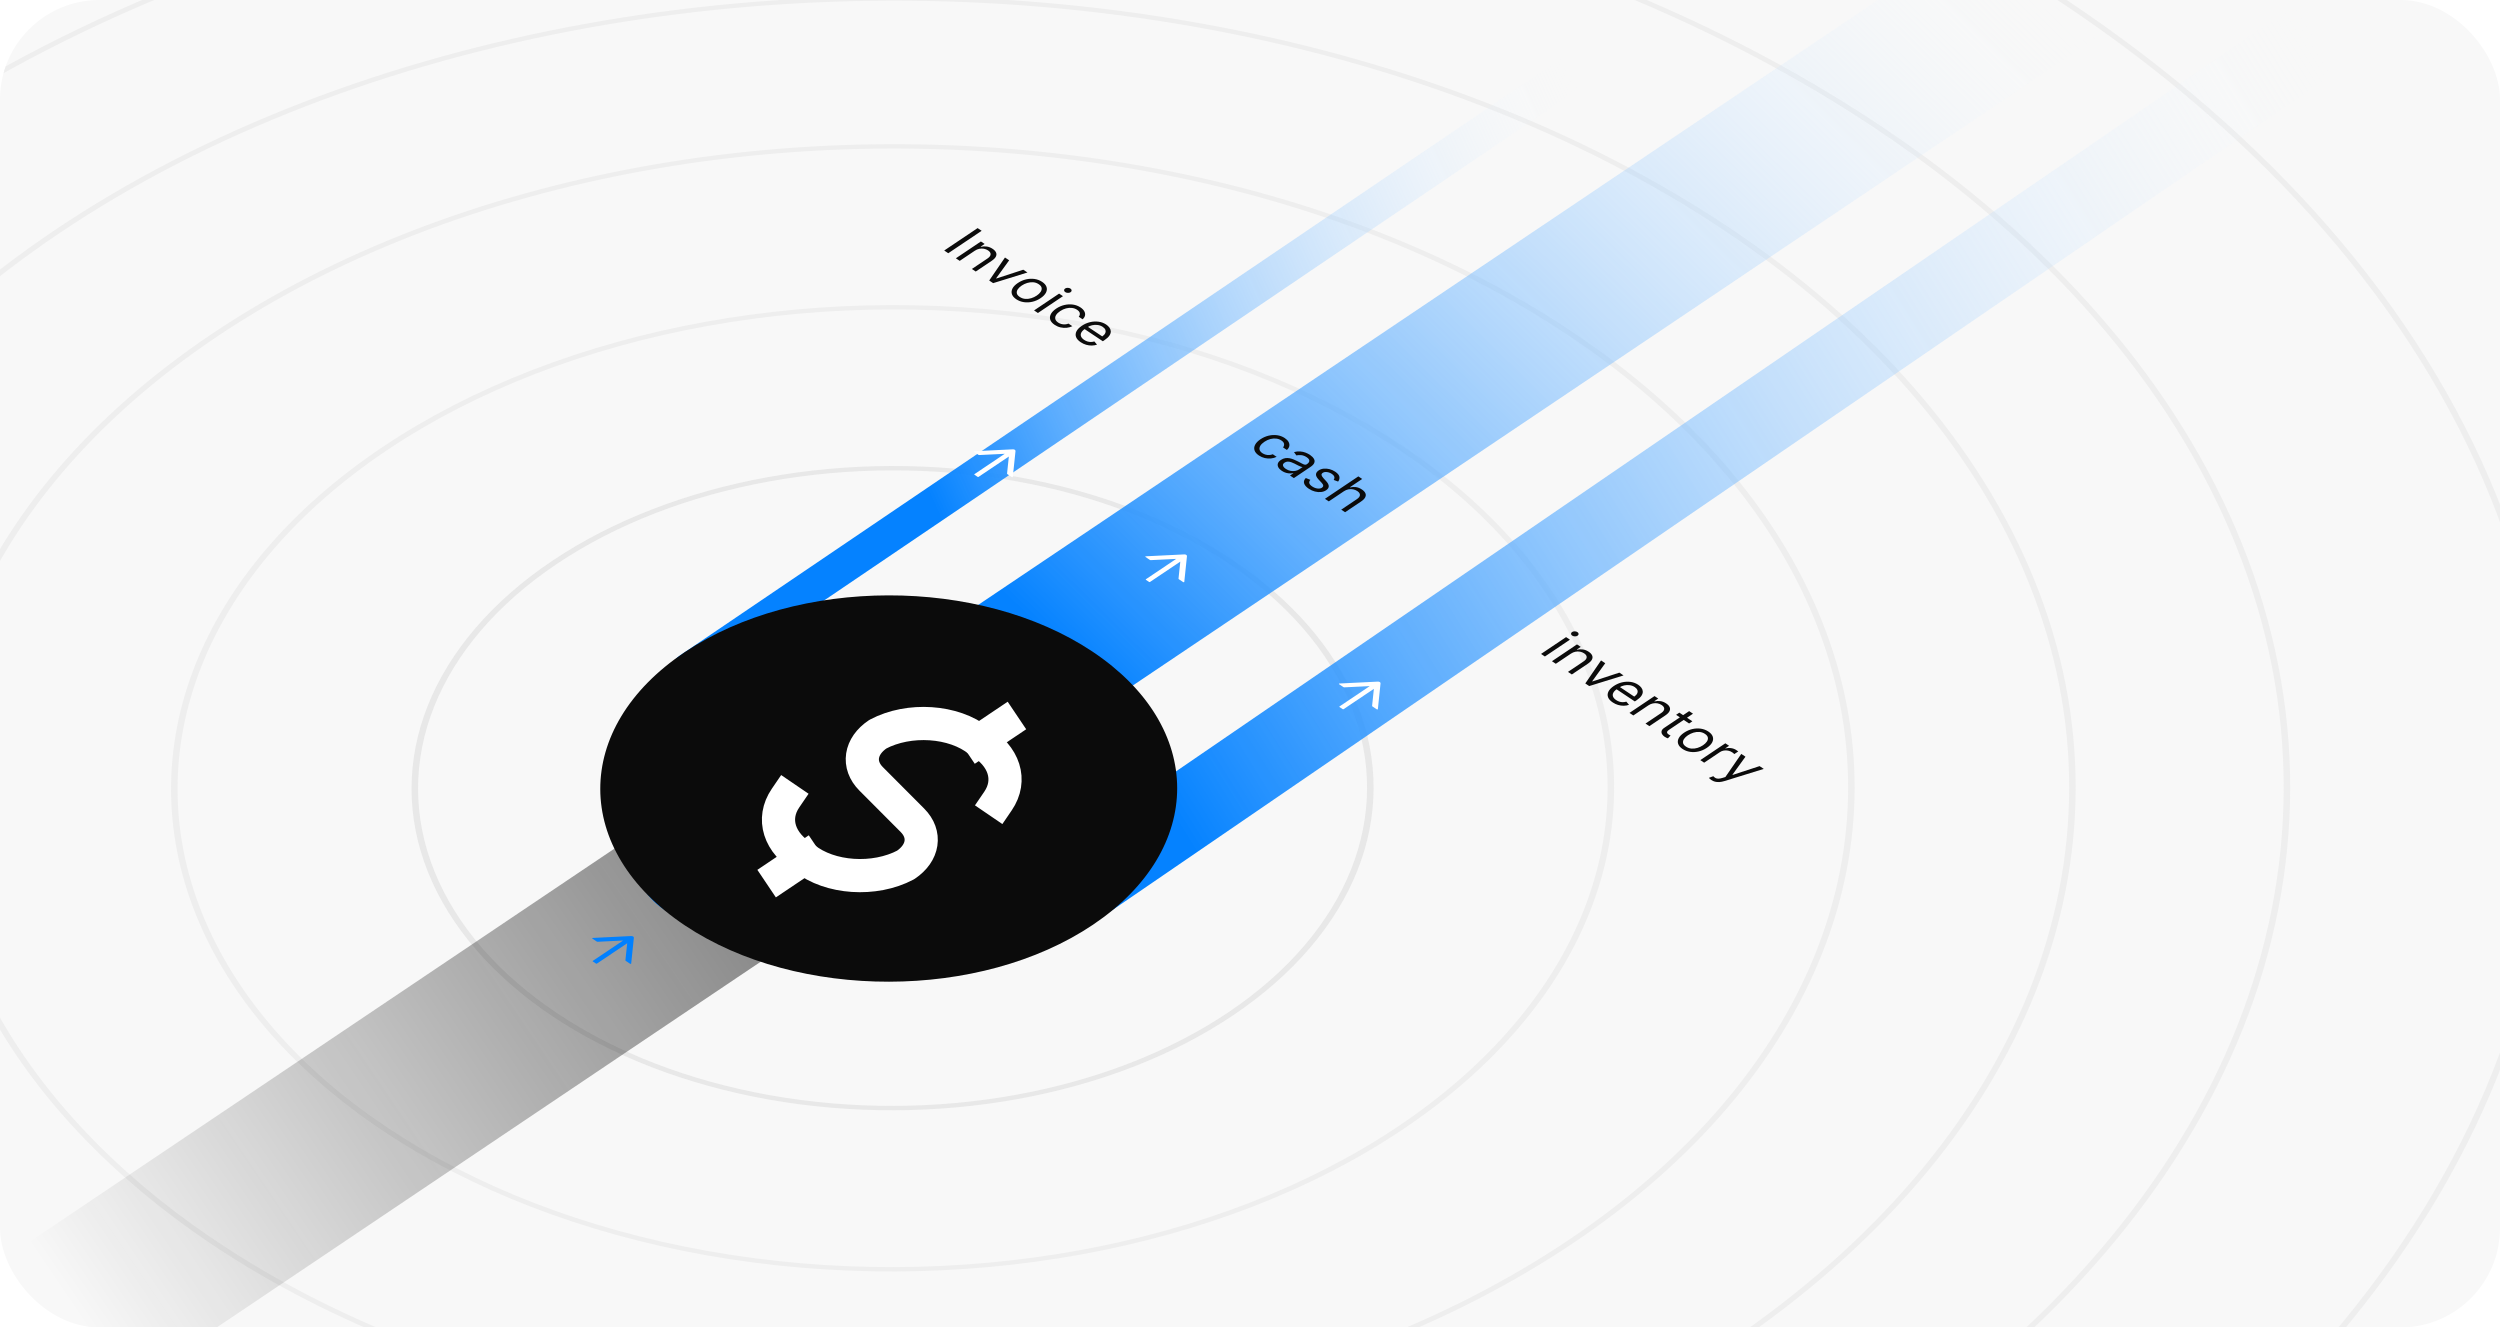 <svg width="452" height="240" viewBox="0 0 452 240" fill="none" xmlns="http://www.w3.org/2000/svg">
<g clip-path="url(#clip0_30977_27965)">
<rect width="452" height="240" rx="18" fill="#F8F8F8"/>
<circle opacity="0.5" cx="74" cy="74" r="73.5" transform="matrix(0.832 0.555 -0.83 0.558 161.229 60.133)" stroke="#D9D9D9"/>
<circle cx="111" cy="111" r="110.5" transform="matrix(0.832 0.555 -0.83 0.558 161.158 18.979)" stroke="#EEEEEE"/>
<circle cx="148" cy="148" r="147.5" transform="matrix(0.832 0.555 -0.83 0.558 161.087 -22.174)" stroke="#EEEEEE"/>
<circle cx="182" cy="182" r="181.5" transform="matrix(0.832 0.555 -0.83 0.558 161.023 -59.992)" stroke="#EEEEEE"/>
<circle cx="215" cy="215" r="214.5" transform="matrix(0.832 0.555 -0.83 0.558 160.96 -96.696)" stroke="#EEEEEE"/>
<circle cx="255.672" cy="255.672" r="255.172" transform="matrix(0.832 0.555 -0.83 0.558 160.883 -141.935)" stroke="#EEEEEE"/>
<rect width="34.304" height="176" rx="17.152" transform="matrix(0.832 0.555 -0.83 0.558 132.106 139.303)" fill="url(#paint0_linear_30977_27965)"/>
<rect width="15.354" height="361.626" rx="7.677" transform="matrix(0.837 0.547 -0.825 0.565 480.513 -44)" fill="url(#paint1_linear_30977_27965)"/>
<rect width="29.943" height="324.605" rx="14.972" transform="matrix(0.832 0.555 -0.83 0.558 376.866 -25.098)" fill="url(#paint2_linear_30977_27965)"/>
<rect width="6.912" height="211.341" rx="3.456" transform="matrix(0.835 0.551 -0.828 0.561 294.886 2)" fill="url(#paint3_linear_30977_27965)"/>
<g filter="url(#filter0_d_30977_27965)">
<circle cx="44.377" cy="44.377" r="44.377" transform="matrix(0.832 0.555 -0.83 0.558 160.593 93.176)" fill="#0B0B0B"/>
</g>
<g filter="url(#filter1_d_30977_27965)">
<path d="M181.371 127.033L177.055 129.931" stroke="white" stroke-width="6" stroke-linecap="square" stroke-linejoin="round"/>
<path d="M141.093 154.085L145.408 151.186" stroke="white" stroke-width="6" stroke-linecap="square" stroke-linejoin="round"/>
<path d="M180.441 140.821C183.001 137.069 181.61 132.66 177.013 129.96C172.471 126.291 164.349 125.748 158.724 128.737V128.737C155.493 130.906 154.98 134.287 157.498 136.814L164.965 144.306C167.483 146.832 166.97 150.213 163.739 152.383V152.383C158.114 155.372 149.992 154.828 145.45 151.159C140.853 148.46 139.462 144.05 142.022 140.298" stroke="white" stroke-width="6" stroke-linecap="square" stroke-linejoin="round"/>
</g>
<path d="M114.119 174.206L114.603 169.549C114.608 169.507 114.599 169.465 114.576 169.426C114.554 169.386 114.52 169.35 114.475 169.32C114.43 169.291 114.377 169.268 114.318 169.253C114.258 169.238 114.195 169.232 114.132 169.235L107.176 169.578C107.155 169.579 107.135 169.584 107.118 169.592C107.101 169.601 107.088 169.612 107.081 169.626C107.074 169.639 107.072 169.653 107.077 169.667C107.081 169.681 107.091 169.693 107.106 169.703L107.896 170.23C107.941 170.26 108.003 170.275 108.068 170.272L112.656 170.047L107.178 173.726C107.136 173.755 107.136 173.802 107.179 173.83L107.764 174.22C107.806 174.249 107.877 174.249 107.919 174.22L113.397 170.541L113.077 173.612C113.073 173.655 113.096 173.696 113.142 173.727L113.932 174.253C113.998 174.298 114.112 174.269 114.119 174.206Z" fill="#0080FF"/>
<path d="M214.119 105.206L214.603 100.549C214.608 100.507 214.599 100.465 214.576 100.426C214.554 100.386 214.52 100.35 214.475 100.32C214.43 100.291 214.377 100.268 214.318 100.253C214.258 100.238 214.195 100.232 214.132 100.235L207.176 100.578C207.155 100.579 207.135 100.584 207.118 100.592C207.101 100.601 207.088 100.612 207.081 100.626C207.074 100.639 207.072 100.653 207.077 100.667C207.081 100.681 207.091 100.693 207.106 100.703L207.896 101.23C207.941 101.26 208.003 101.275 208.068 101.272L212.656 101.047L207.178 104.726C207.136 104.755 207.136 104.802 207.179 104.83L207.764 105.22C207.806 105.249 207.877 105.249 207.919 105.22L213.397 101.541L213.077 104.612C213.073 104.655 213.096 104.696 213.142 104.727L213.932 105.253C213.998 105.298 214.112 105.269 214.119 105.206Z" fill="white"/>
<path d="M249.119 128.206L249.603 123.549C249.608 123.507 249.599 123.465 249.576 123.426C249.554 123.386 249.52 123.35 249.475 123.32C249.43 123.291 249.377 123.268 249.318 123.253C249.258 123.238 249.195 123.232 249.132 123.235L242.176 123.578C242.155 123.579 242.135 123.584 242.118 123.592C242.101 123.601 242.088 123.612 242.081 123.626C242.074 123.639 242.072 123.653 242.077 123.667C242.081 123.681 242.091 123.693 242.106 123.703L242.896 124.23C242.941 124.26 243.003 124.275 243.068 124.272L247.656 124.047L242.178 127.726C242.136 127.755 242.136 127.802 242.179 127.83L242.764 128.22C242.806 128.249 242.877 128.249 242.919 128.22L248.397 124.541L248.077 127.612C248.073 127.655 248.096 127.696 248.142 127.727L248.932 128.253C248.998 128.298 249.112 128.269 249.119 128.206Z" fill="white"/>
<path d="M183.119 86.206L183.604 81.549C183.608 81.507 183.599 81.465 183.577 81.426C183.555 81.386 183.52 81.35 183.475 81.32C183.431 81.291 183.377 81.268 183.318 81.253C183.259 81.238 183.196 81.232 183.133 81.236L176.176 81.578C176.155 81.579 176.135 81.584 176.118 81.592C176.102 81.601 176.089 81.612 176.081 81.626C176.074 81.639 176.072 81.653 176.077 81.667C176.081 81.681 176.092 81.693 176.106 81.703L176.896 82.23C176.941 82.26 177.003 82.275 177.068 82.272L181.657 82.047L176.179 85.726C176.136 85.755 176.136 85.802 176.179 85.83L176.764 86.22C176.807 86.249 176.877 86.249 176.92 86.22L182.398 82.541L182.078 85.612C182.073 85.655 182.096 85.696 182.142 85.727L182.932 86.253C182.998 86.298 183.112 86.269 183.119 86.206Z" fill="white"/>
<path d="M227.617 82.356C227.191 82.072 226.925 81.761 226.818 81.421C226.711 81.082 226.751 80.739 226.937 80.392C227.124 80.046 227.443 79.72 227.895 79.417C228.355 79.108 228.845 78.892 229.366 78.769C229.892 78.645 230.406 78.619 230.91 78.689C231.418 78.759 231.876 78.931 232.286 79.204C232.605 79.417 232.834 79.648 232.972 79.898C233.11 80.148 233.155 80.398 233.106 80.65C233.057 80.902 232.911 81.136 232.667 81.352L231.97 80.887C232.123 80.713 232.188 80.511 232.164 80.282C232.144 80.053 231.98 79.836 231.673 79.632C231.401 79.45 231.092 79.339 230.746 79.297C230.403 79.256 230.047 79.283 229.677 79.378C229.312 79.474 228.958 79.636 228.616 79.866C228.266 80.101 228.016 80.342 227.867 80.59C227.72 80.839 227.676 81.079 227.736 81.311C227.797 81.544 227.966 81.752 228.241 81.936C228.423 82.057 228.619 82.145 228.829 82.202C229.04 82.258 229.255 82.281 229.476 82.27C229.696 82.259 229.91 82.212 230.119 82.13L230.816 82.595C230.51 82.749 230.171 82.845 229.801 82.885C229.436 82.925 229.063 82.903 228.683 82.818C228.307 82.733 227.951 82.579 227.617 82.356ZM231.744 85.124C231.457 84.932 231.25 84.722 231.123 84.493C230.999 84.263 230.971 84.032 231.04 83.802C231.11 83.57 231.293 83.355 231.587 83.157C231.847 82.983 232.108 82.876 232.372 82.836C232.637 82.794 232.902 82.8 233.166 82.852C233.43 82.904 233.688 82.984 233.94 83.092C234.196 83.199 234.443 83.314 234.681 83.436C234.992 83.596 235.242 83.727 235.431 83.83C235.624 83.932 235.783 83.994 235.907 84.016C236.033 84.04 236.152 84.014 236.264 83.939L236.287 83.923C236.578 83.728 236.724 83.523 236.726 83.308C236.73 83.095 236.571 82.881 236.25 82.667C235.917 82.445 235.583 82.32 235.249 82.291C234.914 82.263 234.626 82.279 234.384 82.338L233.958 81.739C234.351 81.633 234.723 81.594 235.073 81.622C235.427 81.651 235.752 81.722 236.048 81.838C236.347 81.953 236.611 82.087 236.839 82.239C236.985 82.337 237.135 82.46 237.288 82.61C237.446 82.76 237.561 82.929 237.632 83.119C237.705 83.31 237.693 83.516 237.597 83.739C237.501 83.962 237.274 84.194 236.914 84.435L233.931 86.439L233.233 85.974L233.846 85.562L233.811 85.539C233.665 85.573 233.481 85.591 233.259 85.593C233.037 85.595 232.795 85.561 232.533 85.492C232.271 85.422 232.008 85.299 231.744 85.124ZM232.476 84.775C232.751 84.959 233.038 85.077 233.335 85.131C233.634 85.186 233.918 85.188 234.185 85.137C234.455 85.088 234.684 85 234.872 84.873L235.509 84.446C235.444 84.45 235.347 84.428 235.217 84.381C235.091 84.334 234.952 84.274 234.8 84.202C234.653 84.13 234.51 84.058 234.372 83.987C234.238 83.917 234.129 83.859 234.044 83.816C233.839 83.711 233.632 83.624 233.421 83.555C233.214 83.485 233.01 83.453 232.81 83.459C232.613 83.465 232.426 83.527 232.249 83.645C232.008 83.808 231.915 83.99 231.97 84.193C232.029 84.396 232.198 84.59 232.476 84.775ZM241.932 87.071L241.129 86.772C241.193 86.676 241.237 86.569 241.258 86.452C241.283 86.334 241.263 86.211 241.198 86.081C241.133 85.95 240.999 85.817 240.796 85.682C240.519 85.497 240.223 85.386 239.91 85.348C239.601 85.31 239.35 85.357 239.155 85.488C238.982 85.604 238.908 85.737 238.934 85.889C238.96 86.04 239.074 86.228 239.275 86.451L239.783 87.011C240.091 87.348 240.243 87.65 240.239 87.919C240.238 88.186 240.079 88.426 239.762 88.638C239.503 88.813 239.196 88.918 238.842 88.956C238.49 88.995 238.122 88.965 237.738 88.867C237.354 88.769 236.986 88.602 236.634 88.367C236.171 88.059 235.888 87.736 235.785 87.399C235.682 87.062 235.783 86.737 236.087 86.425L236.914 86.755C236.733 86.961 236.67 87.163 236.723 87.362C236.779 87.562 236.949 87.757 237.235 87.948C237.56 88.164 237.887 88.29 238.215 88.325C238.548 88.36 238.812 88.312 239.006 88.182C239.163 88.076 239.24 87.951 239.236 87.806C239.233 87.66 239.145 87.493 238.969 87.305L238.39 86.682C238.072 86.339 237.919 86.033 237.931 85.764C237.946 85.496 238.11 85.256 238.422 85.046C238.678 84.875 238.976 84.771 239.316 84.735C239.658 84.7 240.011 84.728 240.373 84.82C240.737 84.913 241.079 85.066 241.398 85.278C241.847 85.578 242.101 85.879 242.161 86.181C242.222 86.486 242.146 86.782 241.932 87.071ZM242.972 88.821L240.248 90.65L239.55 90.186L245.588 86.131L246.285 86.596L244.068 88.085L244.127 88.124C244.468 88.038 244.813 88.019 245.163 88.069C245.517 88.118 245.873 88.262 246.229 88.499C246.539 88.706 246.748 88.928 246.856 89.166C246.967 89.403 246.959 89.649 246.834 89.904C246.712 90.16 246.457 90.419 246.068 90.68L243.191 92.612L242.493 92.148L245.323 90.247C245.683 90.005 245.868 89.756 245.877 89.499C245.89 89.243 245.732 89.005 245.403 88.785C245.175 88.633 244.922 88.529 244.644 88.473C244.369 88.418 244.087 88.418 243.797 88.472C243.51 88.528 243.235 88.644 242.972 88.821Z" fill="#0B0B0B"/>
<path d="M278.619 118.231L283.147 115.19L283.844 115.655L279.316 118.696L278.619 118.231ZM284.256 114.919C284.12 114.829 284.049 114.72 284.043 114.592C284.039 114.465 284.102 114.359 284.231 114.272C284.361 114.184 284.52 114.142 284.709 114.144C284.9 114.148 285.064 114.195 285.199 114.286C285.335 114.376 285.405 114.485 285.41 114.611C285.416 114.739 285.354 114.846 285.224 114.933C285.094 115.021 284.934 115.062 284.743 115.059C284.554 115.056 284.392 115.01 284.256 114.919ZM284.015 118.183L281.291 120.012L280.593 119.547L285.121 116.506L285.795 116.955L285.088 117.43L285.147 117.47C285.483 117.386 285.829 117.37 286.185 117.421C286.544 117.47 286.894 117.609 287.237 117.838C287.544 118.042 287.75 118.264 287.855 118.502C287.961 118.739 287.952 118.985 287.827 119.241C287.703 119.495 287.449 119.751 287.063 120.01L284.186 121.943L283.489 121.478L286.319 119.577C286.675 119.338 286.859 119.09 286.873 118.834C286.888 118.575 286.734 118.339 286.411 118.123C286.188 117.975 285.941 117.875 285.67 117.822C285.4 117.772 285.123 117.775 284.837 117.832C284.552 117.889 284.278 118.006 284.015 118.183ZM293.537 122.117L287.331 124.039L286.622 123.566L289.471 119.406L290.228 119.91L287.872 123.169L287.92 123.201L292.781 121.612L293.537 122.117ZM291.575 126.995C291.138 126.704 290.857 126.387 290.733 126.047C290.612 125.706 290.64 125.361 290.817 125.014C290.997 124.666 291.319 124.336 291.783 124.024C292.247 123.713 292.74 123.495 293.263 123.37C293.79 123.246 294.306 123.218 294.81 123.289C295.317 123.359 295.776 123.53 296.186 123.804C296.422 123.961 296.616 124.143 296.768 124.35C296.92 124.556 297.002 124.782 297.014 125.027C297.029 125.27 296.947 125.526 296.771 125.795C296.594 126.064 296.295 126.341 295.872 126.624L295.577 126.822L292.079 124.49L292.68 124.086L295.469 125.946C295.725 125.774 295.902 125.587 296 125.384C296.1 125.182 296.114 124.98 296.043 124.777C295.974 124.576 295.813 124.391 295.561 124.223C295.283 124.038 294.974 123.924 294.634 123.881C294.297 123.838 293.966 123.854 293.639 123.928C293.313 124.003 293.025 124.124 292.775 124.291L292.374 124.561C292.032 124.79 291.801 125.024 291.682 125.263C291.566 125.501 291.553 125.733 291.642 125.958C291.732 126.182 291.919 126.388 292.2 126.575C292.384 126.697 292.575 126.791 292.773 126.855C292.976 126.919 293.184 126.952 293.396 126.954C293.611 126.955 293.826 126.923 294.043 126.857L294.528 127.432C294.229 127.538 293.909 127.593 293.569 127.598C293.23 127.601 292.89 127.553 292.547 127.454C292.207 127.353 291.883 127.2 291.575 126.995ZM298.031 127.527L295.307 129.357L294.61 128.892L299.138 125.85L299.811 126.3L299.104 126.775L299.163 126.814C299.499 126.731 299.846 126.714 300.202 126.765C300.56 126.814 300.911 126.953 301.253 127.182C301.561 127.387 301.767 127.608 301.871 127.846C301.978 128.083 301.968 128.329 301.843 128.585C301.719 128.839 301.465 129.096 301.08 129.355L298.203 131.287L297.505 130.822L300.335 128.921C300.691 128.682 300.876 128.435 300.889 128.178C300.904 127.92 300.75 127.683 300.427 127.468C300.205 127.319 299.958 127.219 299.686 127.167C299.416 127.116 299.139 127.119 298.854 127.176C298.569 127.233 298.294 127.35 298.031 127.527ZM305.979 130.411L305.389 130.807L303.037 129.239L303.627 128.843L305.979 130.411ZM305.397 128.571L306.094 129.036L301.779 131.935C301.582 132.067 301.463 132.185 301.422 132.289C301.385 132.393 301.395 132.487 301.452 132.57C301.513 132.652 301.595 132.728 301.697 132.796C301.774 132.847 301.841 132.887 301.898 132.914C301.957 132.941 302.005 132.962 302.04 132.977L301.557 133.492C301.492 133.472 301.408 133.44 301.306 133.395C301.202 133.352 301.084 133.287 300.954 133.2C300.757 133.069 300.607 132.912 300.502 132.729C300.399 132.548 300.373 132.357 300.421 132.159C300.472 131.961 300.629 131.774 300.893 131.597L305.397 128.571ZM304.2 135.412C303.791 135.138 303.528 134.833 303.414 134.497C303.301 134.161 303.333 133.818 303.509 133.468C303.688 133.118 304.011 132.787 304.479 132.472C304.95 132.156 305.448 131.936 305.971 131.814C306.496 131.694 307.009 131.67 307.511 131.744C308.015 131.82 308.472 131.994 308.882 132.267C309.291 132.541 309.553 132.845 309.665 133.18C309.78 133.517 309.747 133.861 309.567 134.212C309.388 134.563 309.063 134.898 308.592 135.214C308.124 135.529 307.628 135.745 307.105 135.865C306.584 135.985 306.071 136.008 305.568 135.933C305.066 135.858 304.61 135.685 304.2 135.412ZM304.825 134.992C305.136 135.199 305.472 135.317 305.832 135.344C306.192 135.371 306.55 135.329 306.906 135.219C307.262 135.109 307.592 134.953 307.894 134.75C308.197 134.546 308.431 134.325 308.596 134.085C308.76 133.845 308.823 133.604 308.783 133.362C308.743 133.119 308.568 132.895 308.257 132.687C307.945 132.48 307.609 132.363 307.247 132.337C306.885 132.312 306.525 132.354 306.167 132.466C305.809 132.577 305.479 132.734 305.176 132.937C304.873 133.141 304.64 133.362 304.478 133.6C304.315 133.839 304.254 134.078 304.296 134.319C304.338 134.56 304.514 134.784 304.825 134.992ZM307.416 137.429L311.944 134.388L312.617 134.837L311.933 135.296L311.981 135.328C312.287 135.232 312.619 135.21 312.975 135.261C313.331 135.311 313.645 135.427 313.917 135.609C313.968 135.643 314.031 135.686 314.106 135.739C314.181 135.791 314.236 135.832 314.272 135.861L313.564 136.336C313.547 136.316 313.501 136.274 313.428 136.21C313.359 136.145 313.279 136.082 313.186 136.021C312.965 135.874 312.722 135.773 312.456 135.72C312.195 135.666 311.933 135.66 311.671 135.701C311.414 135.743 311.183 135.832 310.978 135.969L308.113 137.894L307.416 137.429ZM309.401 141.025C309.282 140.946 309.187 140.869 309.114 140.794C309.039 140.721 308.993 140.666 308.975 140.63L309.765 140.337C309.892 140.479 310.026 140.589 310.167 140.668C310.309 140.747 310.482 140.785 310.687 140.782C310.892 140.781 311.151 140.732 311.466 140.634L311.95 140.483L314.823 136.307L315.579 136.811L313.224 140.07L313.271 140.102L318.132 138.513L318.889 139.018L311.774 141.218C311.453 141.317 311.152 141.376 310.871 141.393C310.588 141.412 310.324 141.39 310.08 141.328C309.838 141.266 309.611 141.165 309.401 141.025Z" fill="#0B0B0B"/>
<path d="M177.484 41.728L171.446 45.783L170.714 45.294L176.751 41.239L177.484 41.728ZM176.242 45.334L173.518 47.164L172.821 46.699L177.349 43.658L178.023 44.107L177.315 44.582L177.374 44.621C177.711 44.538 178.057 44.522 178.413 44.572C178.771 44.622 179.122 44.761 179.465 44.989C179.772 45.194 179.978 45.416 180.083 45.654C180.189 45.891 180.18 46.137 180.054 46.392C179.931 46.647 179.676 46.903 179.291 47.162L176.414 49.094L175.717 48.629L178.547 46.729C178.902 46.49 179.087 46.242 179.1 45.985C179.116 45.727 178.962 45.49 178.639 45.275C178.416 45.127 178.169 45.026 177.897 44.974C177.628 44.923 177.35 44.926 177.065 44.983C176.78 45.041 176.506 45.157 176.242 45.334ZM185.765 49.268L179.559 51.191L178.849 50.718L181.699 46.558L182.456 47.062L180.1 50.321L180.147 50.352L185.008 48.764L185.765 49.268ZM183.744 54.107C183.334 53.834 183.072 53.529 182.958 53.192C182.845 52.857 182.877 52.514 183.053 52.163C183.232 51.814 183.555 51.482 184.022 51.168C184.494 50.851 184.992 50.632 185.515 50.51C186.04 50.389 186.553 50.366 187.055 50.44C187.559 50.516 188.016 50.69 188.425 50.963C188.835 51.236 189.096 51.541 189.209 51.876C189.324 52.213 189.291 52.557 189.111 52.907C188.932 53.259 188.607 53.593 188.135 53.91C187.668 54.224 187.172 54.441 186.649 54.56C186.128 54.681 185.615 54.704 185.112 54.628C184.61 54.554 184.154 54.38 183.744 54.107ZM184.369 53.688C184.68 53.895 185.016 54.012 185.376 54.039C185.736 54.066 186.094 54.025 186.45 53.915C186.806 53.805 187.135 53.649 187.438 53.445C187.741 53.242 187.975 53.02 188.139 52.781C188.304 52.541 188.367 52.3 188.327 52.057C188.287 51.815 188.112 51.59 187.801 51.383C187.489 51.175 187.153 51.059 186.791 51.033C186.428 51.007 186.068 51.05 185.711 51.161C185.353 51.273 185.022 51.43 184.72 51.633C184.417 51.836 184.184 52.057 184.021 52.296C183.859 52.535 183.798 52.774 183.84 53.015C183.881 53.256 184.058 53.48 184.369 53.688ZM186.959 56.125L191.487 53.083L192.185 53.548L187.657 56.59L186.959 56.125ZM192.597 52.813C192.461 52.722 192.39 52.613 192.384 52.485C192.379 52.359 192.442 52.252 192.572 52.165C192.702 52.078 192.861 52.036 193.05 52.038C193.241 52.042 193.404 52.089 193.54 52.179C193.676 52.27 193.746 52.378 193.75 52.505C193.756 52.633 193.694 52.74 193.565 52.827C193.435 52.914 193.275 52.956 193.084 52.952C192.895 52.95 192.733 52.904 192.597 52.813ZM190.683 58.733C190.258 58.45 189.992 58.138 189.885 57.799C189.778 57.459 189.818 57.116 190.004 56.77C190.19 56.423 190.51 56.098 190.962 55.794C191.421 55.486 191.912 55.269 192.433 55.146C192.958 55.023 193.473 54.996 193.977 55.066C194.484 55.137 194.943 55.308 195.353 55.581C195.672 55.794 195.901 56.026 196.039 56.275C196.177 56.525 196.222 56.776 196.173 57.028C196.124 57.279 195.978 57.513 195.734 57.729L195.037 57.265C195.19 57.09 195.255 56.889 195.231 56.66C195.211 56.431 195.047 56.214 194.74 56.009C194.468 55.828 194.159 55.716 193.812 55.675C193.47 55.633 193.114 55.66 192.744 55.756C192.378 55.851 192.024 56.014 191.683 56.243C191.333 56.478 191.083 56.72 190.934 56.968C190.787 57.217 190.743 57.457 190.803 57.688C190.864 57.922 191.033 58.13 191.308 58.314C191.49 58.434 191.685 58.523 191.896 58.579C192.107 58.636 192.322 58.658 192.543 58.647C192.763 58.636 192.977 58.59 193.186 58.508L193.883 58.973C193.576 59.126 193.238 59.223 192.868 59.263C192.502 59.303 192.129 59.281 191.75 59.196C191.374 59.111 191.018 58.957 190.683 58.733ZM195.39 61.871C194.953 61.58 194.672 61.264 194.547 60.923C194.427 60.582 194.455 60.238 194.631 59.89C194.812 59.542 195.134 59.212 195.598 58.901C196.061 58.589 196.555 58.371 197.078 58.246C197.605 58.122 198.121 58.095 198.624 58.165C199.132 58.235 199.591 58.407 200.001 58.68C200.237 58.837 200.431 59.02 200.583 59.226C200.735 59.432 200.817 59.658 200.829 59.903C200.843 60.147 200.762 60.403 200.585 60.672C200.409 60.941 200.109 61.217 199.687 61.501L199.392 61.699L195.894 59.366L196.495 58.962L199.284 60.822C199.54 60.65 199.716 60.463 199.814 60.26C199.914 60.059 199.929 59.856 199.858 59.654C199.788 59.453 199.628 59.268 199.376 59.1C199.098 58.914 198.789 58.8 198.448 58.758C198.112 58.715 197.78 58.73 197.454 58.805C197.127 58.879 196.839 59 196.59 59.168L196.189 59.437C195.847 59.667 195.616 59.901 195.496 60.139C195.381 60.378 195.367 60.609 195.456 60.834C195.547 61.058 195.733 61.264 196.015 61.452C196.198 61.574 196.389 61.667 196.588 61.731C196.791 61.795 196.999 61.828 197.211 61.831C197.426 61.832 197.641 61.799 197.857 61.733L198.342 62.309C198.043 62.414 197.724 62.47 197.383 62.474C197.045 62.477 196.705 62.429 196.362 62.33C196.021 62.229 195.697 62.076 195.39 61.871Z" fill="#0B0B0B"/>
</g>
<defs>
<filter id="filter0_d_30977_27965" x="88.52" y="87.632" width="144.315" height="109.803" filterUnits="userSpaceOnUse" color-interpolation-filters="sRGB">
<feFlood flood-opacity="0" result="BackgroundImageFix"/>
<feColorMatrix in="SourceAlpha" type="matrix" values="0 0 0 0 0 0 0 0 0 0 0 0 0 0 0 0 0 0 127 0" result="hardAlpha"/>
<feOffset/>
<feGaussianBlur stdDeviation="10"/>
<feComposite in2="hardAlpha" operator="out"/>
<feColorMatrix type="matrix" values="0 0 0 0 0.323 0 0 0 0 0.367 0 0 0 0 0.422 0 0 0 0.1 0"/>
<feBlend mode="normal" in2="BackgroundImageFix" result="effect1_dropShadow_30977_27965"/>
<feBlend mode="normal" in="SourceGraphic" in2="effect1_dropShadow_30977_27965" result="shape"/>
</filter>
<filter id="filter1_d_30977_27965" x="132.106" y="123.696" width="58.252" height="41.726" filterUnits="userSpaceOnUse" color-interpolation-filters="sRGB">
<feFlood flood-opacity="0" result="BackgroundImageFix"/>
<feColorMatrix in="SourceAlpha" type="matrix" values="0 0 0 0 0 0 0 0 0 0 0 0 0 0 0 0 0 0 127 0" result="hardAlpha"/>
<feOffset dy="4"/>
<feGaussianBlur stdDeviation="2"/>
<feComposite in2="hardAlpha" operator="out"/>
<feColorMatrix type="matrix" values="0 0 0 0 0 0 0 0 0 0 0 0 0 0 0 0 0 0 0.25 0"/>
<feBlend mode="normal" in2="BackgroundImageFix" result="effect1_dropShadow_30977_27965"/>
<feBlend mode="normal" in="SourceGraphic" in2="effect1_dropShadow_30977_27965" result="shape"/>
</filter>
<linearGradient id="paint0_linear_30977_27965" x1="8.323" y1="-146.926" x2="-91.913" y2="118.354" gradientUnits="userSpaceOnUse">
<stop stop-color="#0B0B0B"/>
<stop offset="1" stop-color="#0B0B0B" stop-opacity="0"/>
</linearGradient>
<linearGradient id="paint1_linear_30977_27965" x1="7.354" y1="81.395" x2="-82.505" y2="294.843" gradientUnits="userSpaceOnUse">
<stop stop-color="white" stop-opacity="0"/>
<stop offset="1" stop-color="#0582FF"/>
</linearGradient>
<linearGradient id="paint2_linear_30977_27965" x1="8.41" y1="22.352" x2="-31.507" y2="230.206" gradientUnits="userSpaceOnUse">
<stop stop-color="white" stop-opacity="0"/>
<stop offset="1" stop-color="#0582FF"/>
</linearGradient>
<linearGradient id="paint3_linear_30977_27965" x1="1.941" y1="14.553" x2="-56.821" y2="123.044" gradientUnits="userSpaceOnUse">
<stop stop-color="white" stop-opacity="0"/>
<stop offset="1" stop-color="#0582FF"/>
</linearGradient>
<clipPath id="clip0_30977_27965">
<rect width="452" height="240" rx="18" fill="white"/>
</clipPath>
</defs>
</svg>
